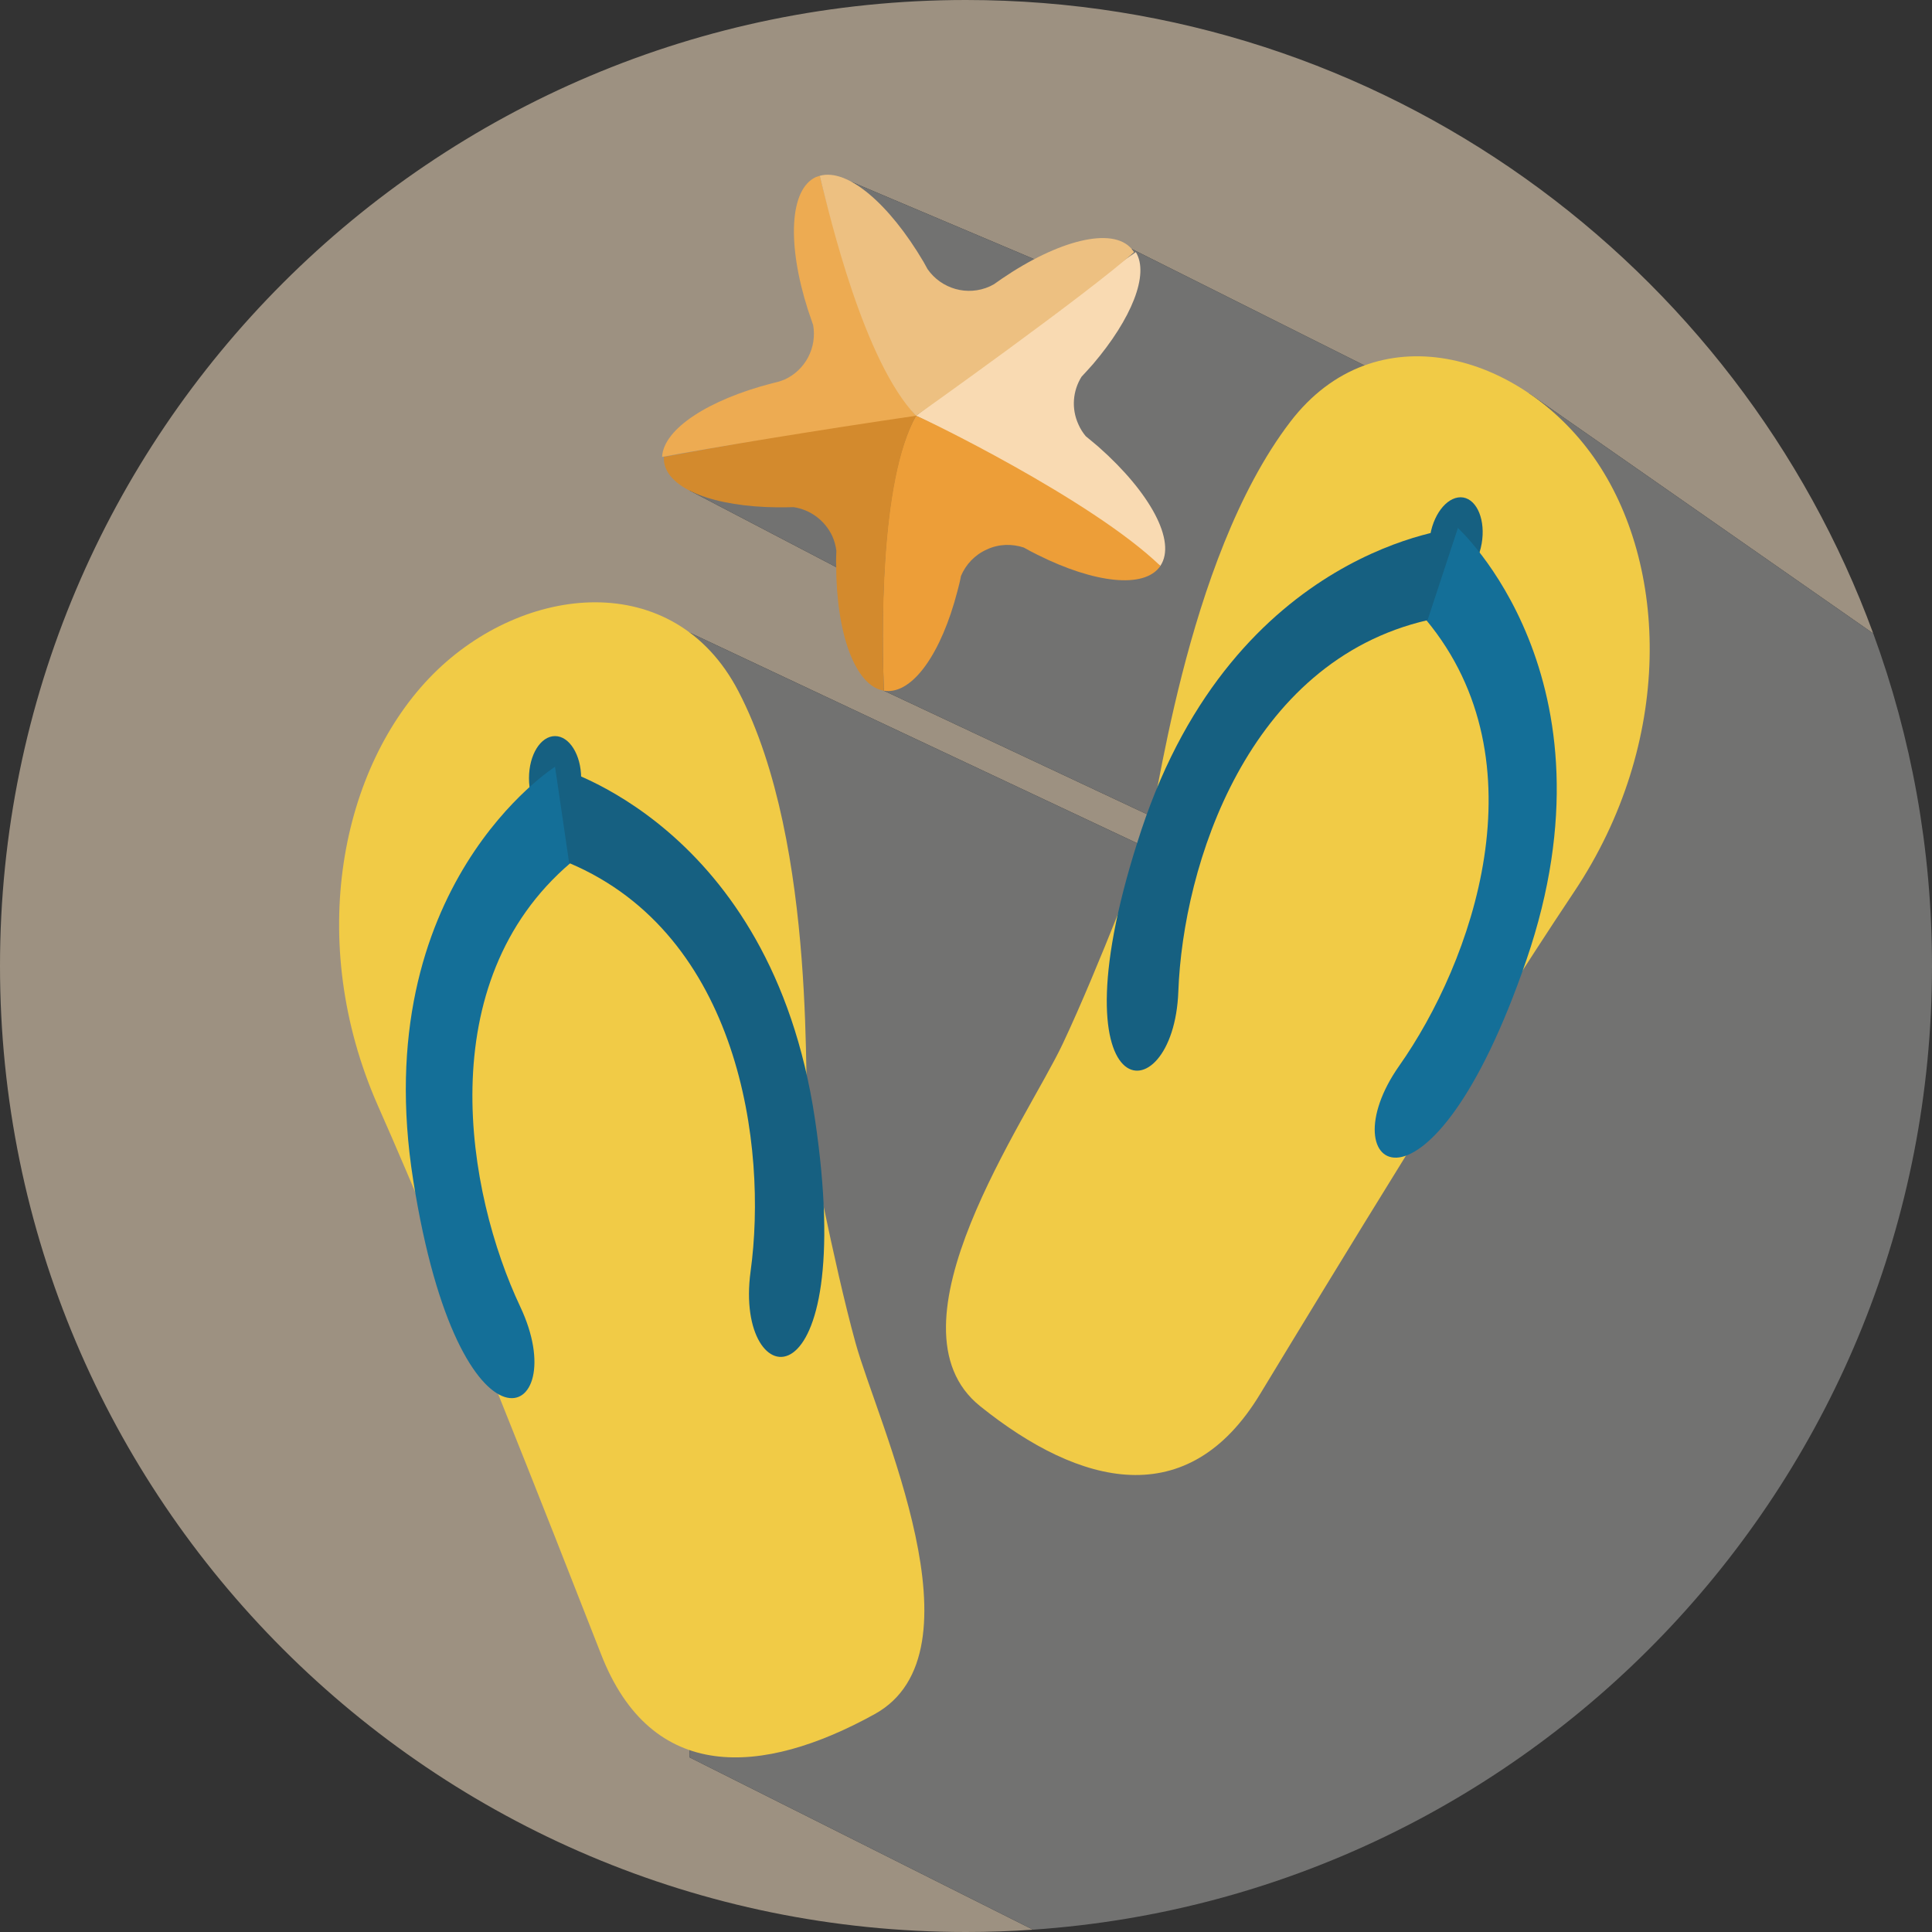 <?xml version="1.0" encoding="UTF-8"?>
<!DOCTYPE svg PUBLIC "-//W3C//DTD SVG 1.1//EN" "http://www.w3.org/Graphics/SVG/1.1/DTD/svg11.dtd">
<!-- Creator: CorelDRAW 2018 (64-Bit) -->
<svg xmlns="http://www.w3.org/2000/svg" xml:space="preserve" width="100px" height="100px" version="1.1" style="shape-rendering:geometricPrecision; text-rendering:geometricPrecision; image-rendering:optimizeQuality; fill-rule:evenodd; clip-rule:evenodd"
viewBox="0 0 100 100"
 xmlns:xlink="http://www.w3.org/1999/xlink">
 <rect x="0" y="0" width="100" height="100" fill="#333333" stroke="none"/>
 <defs>
  <style type="text/css">
   <![CDATA[
    .fil1 {fill:#727271;fill-rule:nonzero}
    .fil6 {fill:#F9DAB2;fill-rule:nonzero}
    .fil7 {fill:#ED9E38;fill-rule:nonzero}
    .fil9 {fill:#EDAB52;fill-rule:nonzero}
    .fil2 {fill:#F1CB46;fill-rule:nonzero}
    .fil10 {fill:#EDC081;fill-rule:nonzero}
    .fil5 {fill:#ECF6F7;fill-rule:nonzero}
    .fil8 {fill:#D38A2D;fill-rule:nonzero}
    .fil0 {fill:#9D9181;fill-rule:nonzero}
    .fil4 {fill:#146F98;fill-rule:nonzero}
    .fil3 {fill:#166081;fill-rule:nonzero}
   ]]>
  </style>
 </defs>
 <g id="Livello_x0020_1">
  <path class="fil0" d="M35.69 32.74l24.37 11.47 0 -1.74 -14.31 -6.72 -1.08 -5.67 -8.98 -4.69 6.74 -5.33 1.66 -10.64 10.28 4.35 4.2 -0.89 13.32 6.67 7.25 0.81 17.82 12.43c-7.02,-19.13 -25.4,-32.79 -46.96,-32.79 -27.61,0 -50,22.39 -50,50 0,27.61 22.39,50 50,50 1.17,0 2.32,-0.04 3.47,-0.12l-17.78 -8.92 0 -58.22z"/>
  <path class="fil1" d="M100 50c0,-6.05 -1.07,-11.84 -3.04,-17.21l-17.82 -12.43 -7.25 -0.81 -13.32 -6.67 -4.2 0.89 -10.28 -4.35 -1.66 10.64 -6.74 5.33 8.98 4.69 1.08 5.67 14.31 6.72 0 1.74 -24.37 -11.47 0 58.22 17.78 8.92c25.99,-1.78 46.53,-23.43 46.53,-49.88z"/>
  <path class="fil2" d="M41.83 58.45c0,0 1.3,6.88 2.45,11.05 1.15,4.17 6.79,16.04 0.98,19.23 -5.8,3.2 -11.54,3.6 -14.15,-3.11 -2.63,-6.71 -7.78,-19.88 -11.55,-28.39 -3.76,-8.52 -1.92,-17.55 2.87,-22.35 4.66,-4.66 12.45,-5.52 15.79,0.9 4.18,8.02 3.34,21.33 3.61,22.67z"/>
  <path class="fil3" d="M27.38 40.28c0,1.21 0.6,2.19 1.35,2.19 0.74,0 1.35,-0.98 1.35,-2.19 0,-1.21 -0.61,-2.18 -1.35,-2.18 -0.75,0 -1.35,0.97 -1.35,2.18z"/>
  <path class="fil4" d="M28.74 39.68c0,0 -9.77,6.17 -7.35,21.42 2.42,15.25 8.33,12.45 5.54,6.54 -2.79,-5.91 -4.68,-16.79 2.62,-22.99l-0.81 -4.97z"/>
  <path class="fil3" d="M28.73 39.69c0,0 11.17,2.94 13.45,18.22 2.27,15.27 -4.21,14.38 -3.33,7.9 0.89,-6.48 -0.58,-17.42 -9.39,-21.14l-0.73 -4.98z"/>
  <path class="fil2" d="M59.33 43.55c0,0 -2.47,6.55 -4.32,10.47 -1.84,3.91 -9.45,14.63 -4.27,18.77 5.17,4.15 10.75,5.53 14.48,-0.63 3.73,-6.15 11.08,-18.25 16.25,-25.99 5.17,-7.73 4.92,-16.95 1.03,-22.49 -3.8,-5.4 -11.32,-7.6 -15.72,-1.84 -5.49,7.19 -6.96,20.44 -7.45,21.71z"/>
  <path class="fil3" d="M76.69 28.14c-0.21,1.19 -0.97,2.06 -1.71,1.93 -0.73,-0.13 -1.16,-1.2 -0.95,-2.39 0.21,-1.19 0.97,-2.05 1.71,-1.93 0.73,0.13 1.16,1.2 0.95,2.39z"/>
  <path class="fil4" d="M75.45 27.32c0,0 8.56,7.75 3.56,22.36 -5.01,14.6 -10.35,10.84 -6.59,5.49 3.77,-5.35 7.5,-15.74 1.39,-23.09l1.64 -4.76z"/>
  <path class="fil3" d="M75.46 27.33c0,0 -11.51,0.97 -16.38,15.62 -4.86,14.66 1.67,14.9 1.91,8.37 0.24,-6.54 3.58,-17.07 12.9,-19.22l1.57 -4.77z"/>
  <polygon class="fil5" points="44.05,21.45 44.07,21.47 44.09,21.44 "/>
  <path class="fil6" d="M56.86 23.13c-0.22,-0.18 -0.43,-0.37 -0.66,-0.55 -0.15,-0.18 -0.28,-0.38 -0.38,-0.61 -0.38,-0.83 -0.29,-1.75 0.16,-2.47 0.21,-0.22 0.4,-0.44 0.6,-0.66 1.99,-2.34 2.92,-4.64 2.21,-5.79 -2.44,1.65 -11.37,8.47 -11.38,8.47 3.37,1.57 10.6,6.29 12.65,7.77 0.85,-1.27 -0.53,-3.8 -3.2,-6.16z"/>
  <path class="fil7" d="M47.41 21.52c-1.94,3.42 -1.76,11.56 -1.66,14.23l0.07 0.01c1.44,0.16 2.91,-1.98 3.73,-5.14 0.07,-0.26 0.14,-0.53 0.19,-0.81 0.25,-0.59 0.71,-1.09 1.34,-1.37 0.62,-0.29 1.3,-0.3 1.91,-0.1 0.25,0.14 0.49,0.27 0.74,0.39 2.91,1.45 5.49,1.76 6.32,0.58l0.01 -0.02c-3.55,-3.43 -12.43,-7.73 -12.65,-7.77z"/>
  <path class="fil8" d="M47.44 21.48l-0.02 -0.03c-5.01,0.73 -10.38,1.7 -13.06,2.2l0.01 0.25c0.2,1.43 2.63,2.33 5.88,2.36 0.27,0 0.55,0 0.83,-0.01 0.85,0.13 1.61,0.67 2,1.5 0.11,0.25 0.18,0.51 0.21,0.76 -0.01,0.25 -0.02,0.49 -0.01,0.72 0,3.55 0.98,6.28 2.47,6.52 -0.1,-2.67 -0.25,-10.86 1.69,-14.27z"/>
  <path class="fil9" d="M42.43 9.1l-0.19 0.06c-1.39,0.63 -1.5,3.51 -0.42,6.88 0.09,0.27 0.18,0.53 0.27,0.79 0.2,1.15 -0.39,2.32 -1.49,2.82l-0.28 0.1 -0.36 0.09c-3.29,0.85 -5.62,2.36 -5.69,3.81 2.69,-0.5 8.13,-1.4 13.14,-2.13 -2.43,-2.81 -4.42,-10.14 -4.98,-12.42z"/>
  <path class="fil10" d="M58.57 12.88c-0.99,-1.16 -3.79,-0.45 -6.72,1.55l-0.4 0.28 -0.21 0.11c-1.17,0.53 -2.52,0.13 -3.23,-0.89l-0.21 -0.38c-1.77,-3 -3.94,-4.86 -5.37,-4.45 0.56,2.28 2.3,9.61 4.98,12.42 0.02,0 8.95,-6.36 11.29,-8.47l-0.13 -0.17z"/>
 </g>
</svg>
